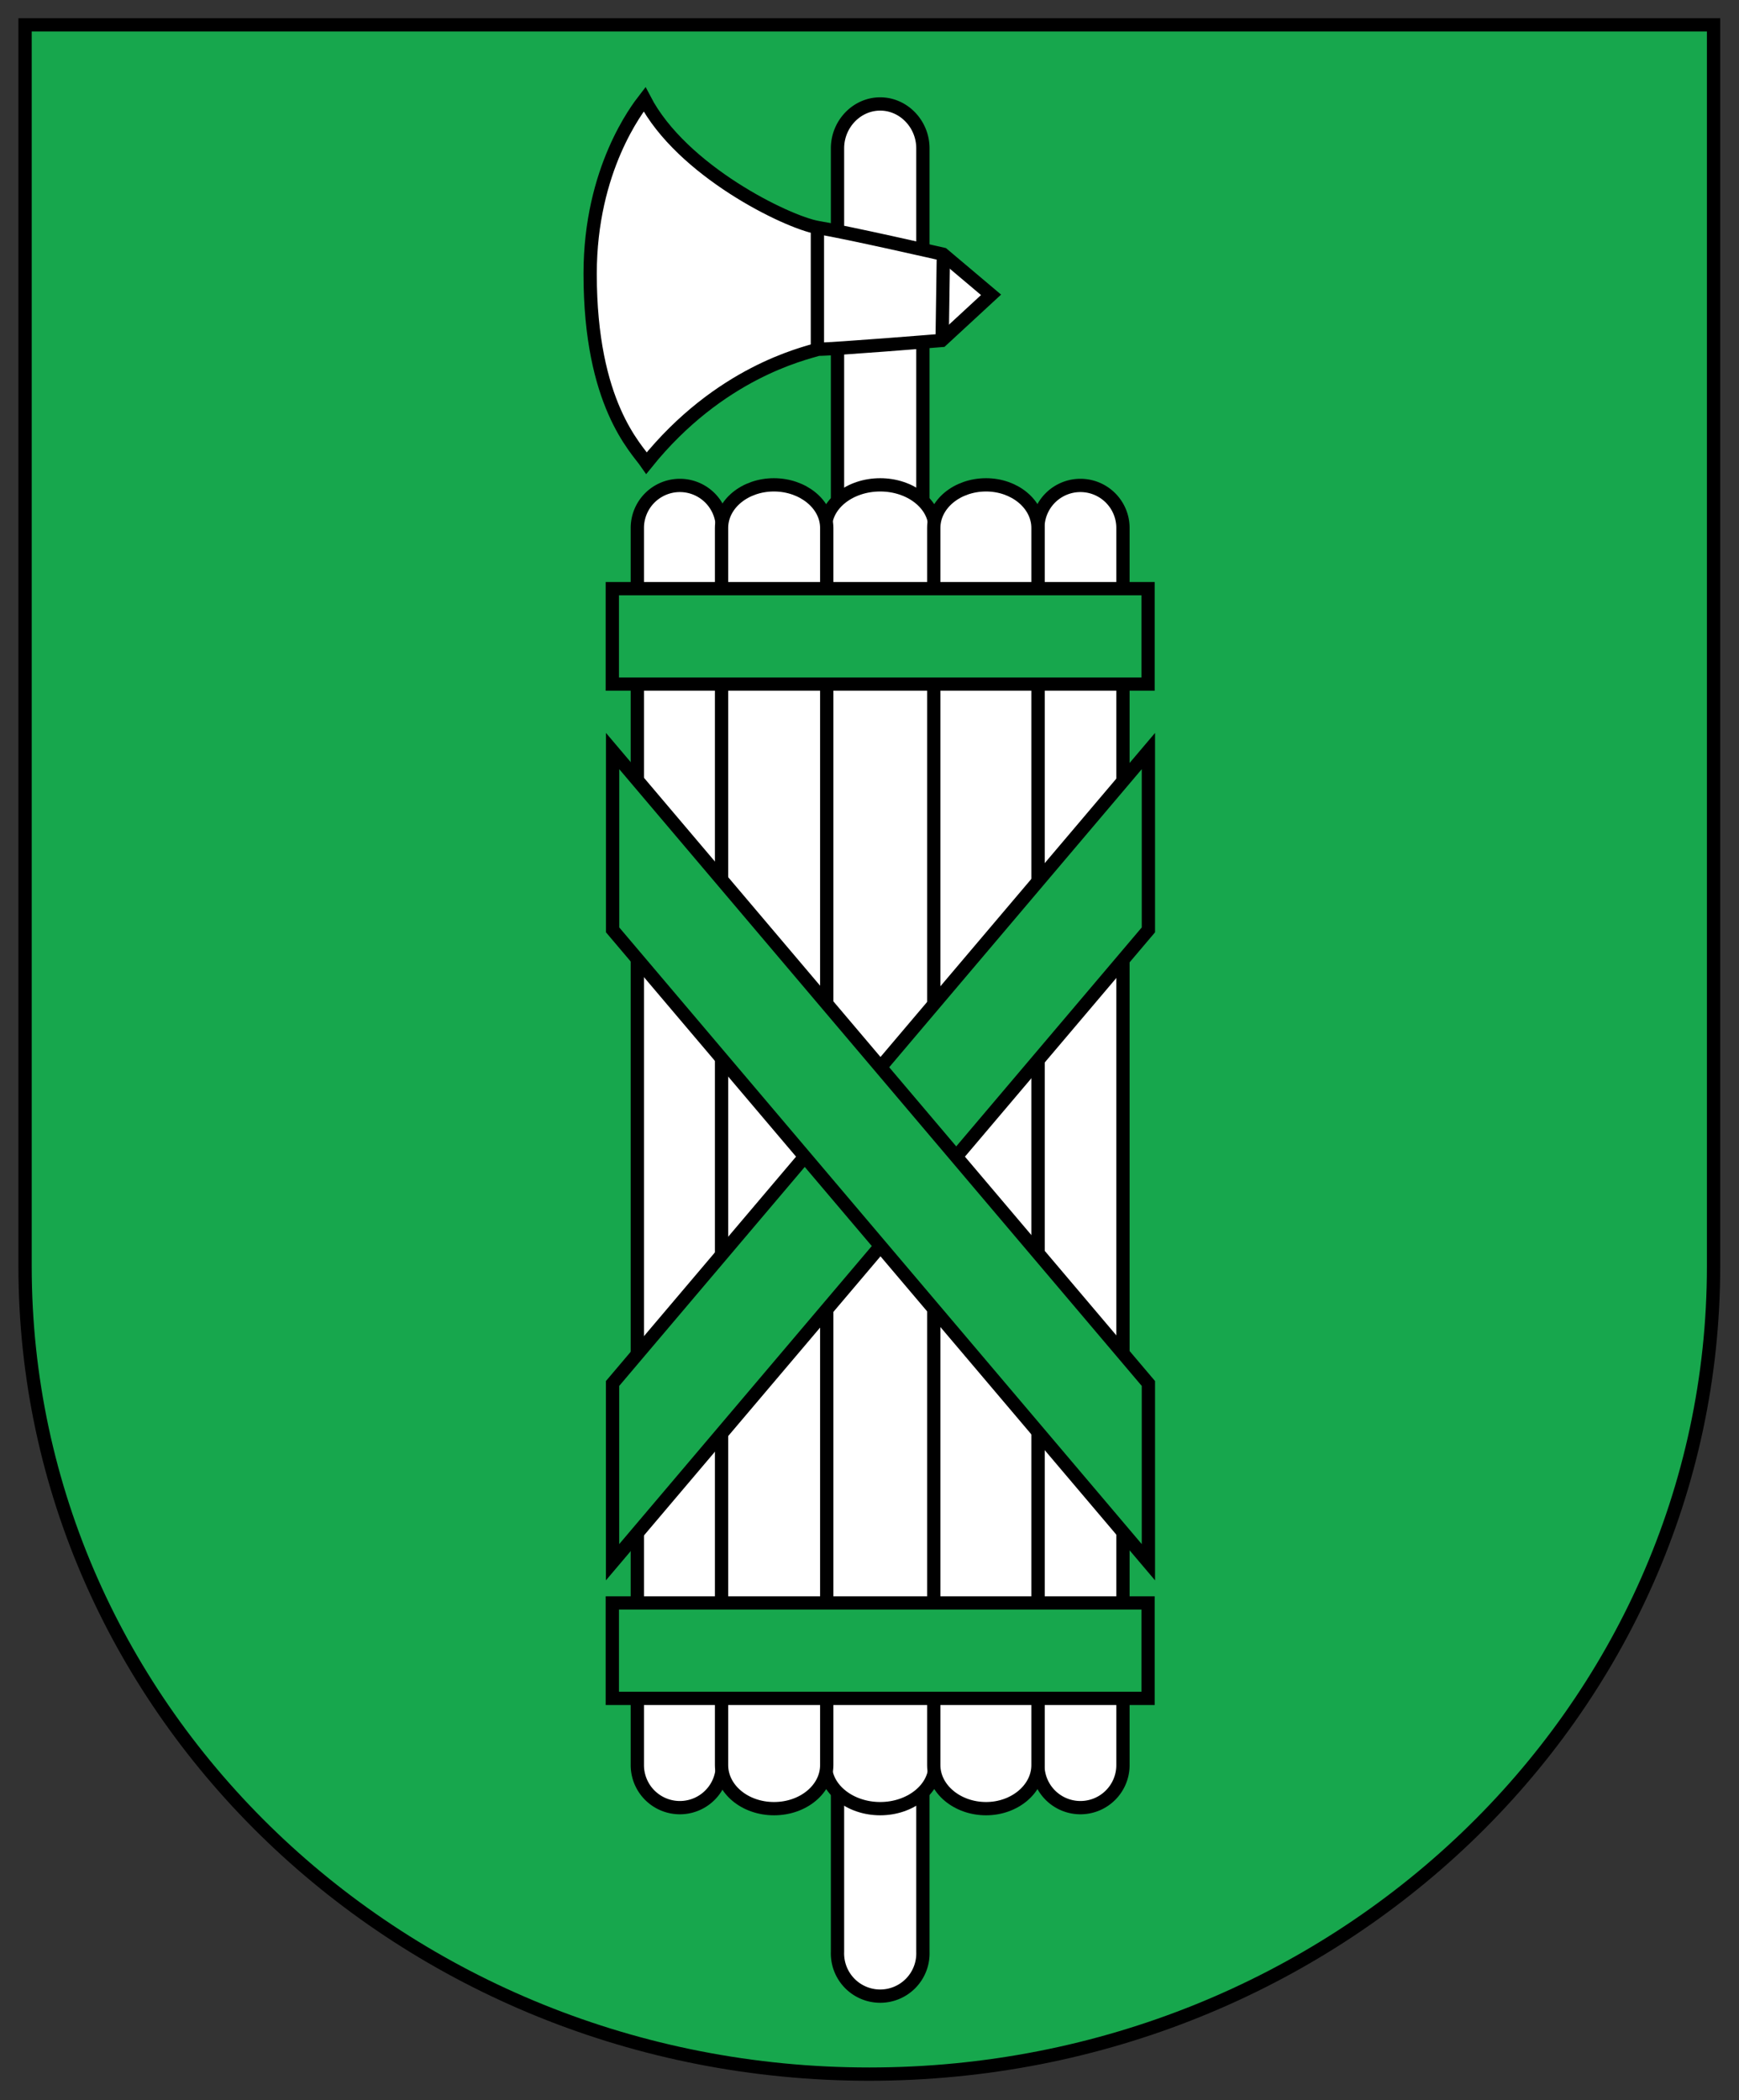 <svg id="Layer_1" data-name="Layer 1" xmlns="http://www.w3.org/2000/svg" viewBox="0 0 654.17 790.05"><rect x="0" y="0" width="654.17" height="790.05" fill="#333333" stroke="none"/><defs><style>.cls-1{fill:#17a74d;}.cls-1,.cls-2,.cls-3{stroke:#000;stroke-width:5px;}.cls-2{fill:#fff;}</style></defs><path class="cls-1" d="M326.86,9.35H644.6v467C644.6,644.2,502.42,780.24,327,780.24S9.43,644.2,9.43,476.36V9.35Z"/><path class="cls-2" d="M347.17,734.27a16.07,16.07,0,1,1-32.12,0V55.8c0-9.13,7.24-16.69,16.06-16.69s16.06,7.56,16.06,16.69Z"/><path class="cls-2" d="M242.46,37.38c14,26.92,53.54,46.13,65,48.18,11.5,1.89,47.24,10.07,47.24,10.07l18.11,15.28-18.58,17.16s-40.63,3.31-46.45,3.31c-5.67,1.73-37.16,8.81-64.56,42.82C239.31,168.54,222,152,222,103,222,63.67,239.79,40.84,242.46,37.38Z"/><path class="cls-2" d="M351.73,664c0,9-9.29,16.38-20.62,16.38S310.48,673,310.48,664V198.61c0-9,9.29-16.22,20.63-16.22s20.62,7.24,20.62,16.22Z"/><path class="cls-2" d="M271.75,664a16,16,0,1,1-32,0V198.61a16,16,0,1,1,32,0Z"/><path class="cls-2" d="M422.43,664a16,16,0,1,1-32,0V198.61a16,16,0,1,1,32,0Z"/><path class="cls-2" d="M390.47,664c0,9-8.82,16.38-19.53,16.38-10.86,0-19.68-7.4-19.68-16.38V198.61c0-9,8.82-16.22,19.68-16.22,10.71,0,19.53,7.24,19.53,16.22Z"/><path class="cls-2" d="M311,664c0,9-8.81,16.38-19.83,16.38S271.43,673,271.43,664V198.61c0-9,8.82-16.22,19.69-16.22S311,189.63,311,198.61Z"/><path class="cls-3" d="M307.49,85.71v45.67m47.39-35.59-.47,32.28"/><path class="cls-1" d="M230.34,221.44H431.88v35.9H230.34Z"/><path class="cls-1" d="M230.34,603H431.88v35.9H230.34Z"/><path class="cls-1" d="M230.43,587.68V520.44L432,282.53l0,67.27Z"/><path class="cls-1" d="M432,587.68V520.44L230.45,282.53l0,67.27Z"/></svg>